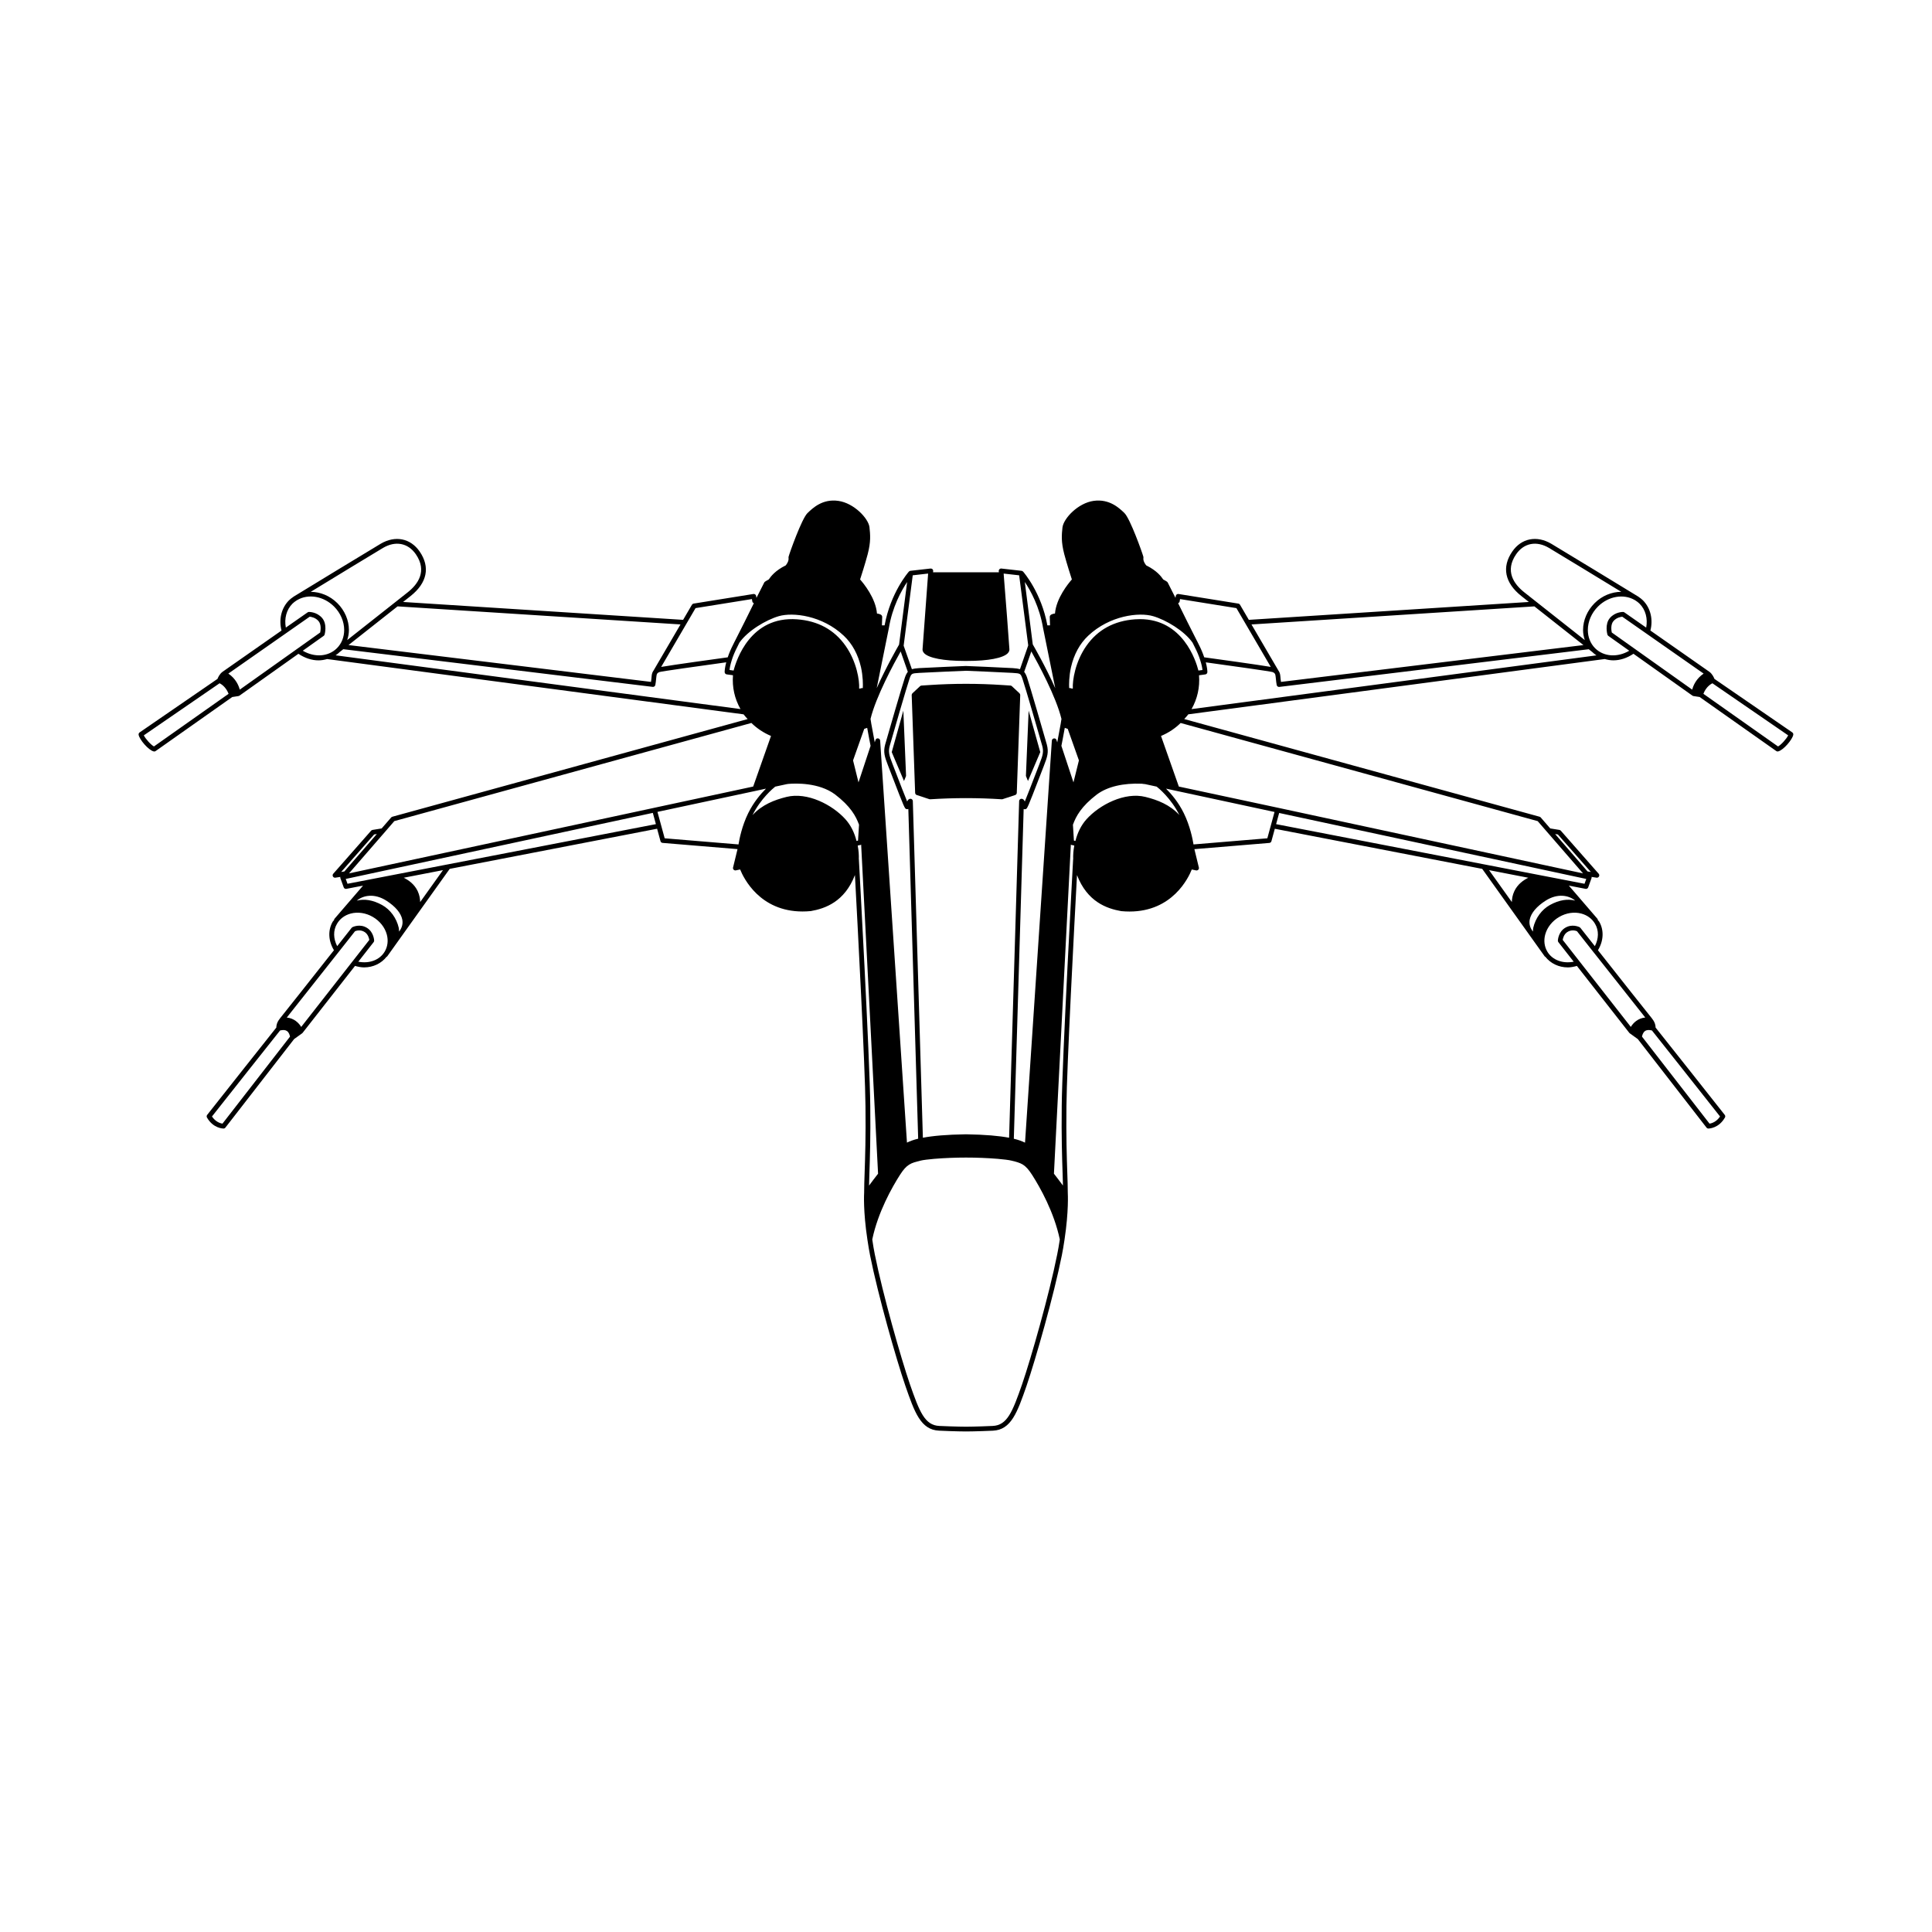 <?xml version="1.0" encoding="UTF-8"?>
<!-- Uploaded to: SVG Repo, www.svgrepo.com, Generator: SVG Repo Mixer Tools -->
<svg fill="#000000" width="800px" height="800px" version="1.1" viewBox="144 144 512 512" xmlns="http://www.w3.org/2000/svg">
 <g>
  <path d="m419.68 343.32-3.082-10.996-0.719 17.312 0.547 1.336z"/>
  <path d="m618.98 338.1-20.641-14.188c-0.156-0.422-0.574-1.328-1.352-1.891-0.543-0.391-9.188-6.434-15.613-10.922 0.754-2.945 0.047-5.973-1.984-8.008-0.348-0.348-0.734-0.633-1.129-0.902-0.012-0.008-0.012-0.027-0.027-0.035-0.004-0.004-0.062-0.039-0.082-0.051-0.09-0.059-0.18-0.109-0.27-0.164-2.598-1.586-19.676-12.004-22.754-13.824-3.863-2.289-7.938-1.484-10.355 2.039-2.844 4.121-1.996 8.309 2.391 11.793 0.359 0.285 1.082 0.855 2 1.582l-74.211 4.738-2.34-4.004c-0.098-0.164-0.262-0.277-0.449-0.305l-15.844-2.543c-0.336-0.062-0.66 0.176-0.719 0.516l-0.09 0.504c-1.172-2.332-2.051-4.051-2.051-4.051-0.051-0.09-0.113-0.168-0.195-0.227-0.02-0.016-0.469-0.328-1-0.59-0.496-0.727-1.629-2.316-4.508-3.738-0.32-0.391-0.867-1.203-0.738-2.016 0.016-0.086 0.012-0.172-0.012-0.258-0.277-1.047-3.504-10.125-5.031-11.602-1.383-1.332-3.965-3.797-8.156-3.219-4.129 0.582-7.941 4.617-8.254 7.031-0.203 1.934-0.398 3.762 0.477 7.106 0.703 2.637 1.684 5.672 2.012 6.688-0.945 1.07-4.144 4.965-4.473 9.027-0.613 0.07-1.387 0.281-1.387 0.898 0 0.07 0.043 1.41 0.074 2.242h-0.707c-1.574-8.621-6.227-14.016-6.43-14.246-0.008-0.004-0.02 0-0.023-0.008-0.102-0.105-0.23-0.184-0.383-0.199l-0.031-0.004-5.312-0.598c-0.156-0.023-0.391 0.043-0.523 0.188-0.137 0.141-0.195 0.336-0.172 0.527 0.004 0.016 0.016 0.117 0.027 0.281h-17.453c0.02-0.172 0.035-0.273 0.035-0.281 0.031-0.195-0.035-0.391-0.172-0.531-0.137-0.145-0.363-0.203-0.523-0.188l-5.316 0.602h-0.004l-0.027 0.004c-0.145 0.016-0.273 0.094-0.375 0.199-0.004 0.004-0.016 0.004-0.02 0.012-0.203 0.23-4.856 5.625-6.43 14.246h-0.707c0.031-0.832 0.074-2.172 0.074-2.242 0-0.617-0.773-0.828-1.387-0.898-0.328-4.062-3.527-7.957-4.473-9.027 0.328-1.016 1.309-4.051 2.012-6.691 0.875-3.344 0.68-5.172 0.469-7.191-0.305-2.324-4.117-6.359-8.246-6.941-4.188-0.602-6.773 1.883-8.184 3.242-1.504 1.453-4.734 10.531-5.008 11.578-0.02 0.086-0.023 0.172-0.012 0.258 0.129 0.812-0.418 1.625-0.738 2.016-2.781 1.371-3.93 2.906-4.508 3.738-0.531 0.262-0.98 0.574-1 0.59-0.082 0.059-0.148 0.137-0.195 0.227 0 0-0.879 1.715-2.051 4.051l-0.09-0.508c-0.062-0.34-0.402-0.582-0.719-0.516l-15.844 2.543c-0.188 0.031-0.348 0.145-0.449 0.305l-2.34 4.004-74.211-4.738c0.918-0.727 1.645-1.297 2.004-1.582 4.383-3.481 5.231-7.668 2.387-11.789-2.426-3.523-6.5-4.328-10.355-2.039-3.074 1.816-20.125 12.219-22.746 13.816-0.098 0.059-0.195 0.113-0.293 0.18-0.016 0.008-0.066 0.043-0.07 0.043-0.012 0.008-0.012 0.023-0.023 0.031-0.398 0.27-0.789 0.555-1.141 0.906-2.023 2.035-2.734 5.062-1.98 8.008-6.426 4.488-15.07 10.531-15.613 10.922-0.777 0.562-1.195 1.469-1.352 1.891l-20.641 14.188c-0.195 0.137-0.301 0.379-0.262 0.621 0.203 1.262 2.637 4.113 4.012 4.414 0.043 0.012 0.09 0.016 0.133 0.016 0.129 0 0.254-0.039 0.363-0.117l20.305-14.32 1.633-0.25c0.094-0.016 0.184-0.051 0.262-0.102 0.066-0.047 8.945-6.352 15.641-11.105 1.668 1.117 3.512 1.742 5.324 1.742 0.781 0 1.543-0.141 2.285-0.348l110.36 14.652c0.305 0.41 0.699 0.828 1.078 1.254l-94.16 25.883c-0.117 0.035-0.227 0.102-0.309 0.195l-2.519 2.906-2.43 0.395c-0.145 0.023-0.277 0.098-0.367 0.207l-10.035 11.406c-0.176 0.199-0.207 0.488-0.078 0.719 0.109 0.203 0.324 0.328 0.551 0.328 0.031 0 0.062-0.004 0.094-0.008l1.328-0.203c-0.016 0.102-0.051 0.195-0.012 0.297l0.891 2.465c0.09 0.254 0.328 0.414 0.59 0.414 0.039 0 0.078-0.004 0.117-0.012l4.422-0.855-7.574 8.797c-0.086 0.102-0.102 0.227-0.117 0.352-0.094 0.137-0.246 0.227-0.328 0.371-1.348 2.281-1.188 5.141 0.305 7.602-5.418 6.863-13.684 17.324-14.328 18.094-0.008 0.012-0.008 0.02-0.016 0.031-0.008 0.008-0.008 0.02-0.016 0.027-0.793 0.973-0.922 1.875-0.91 2.34-1.605 2.023-15.125 19.055-18.328 23.145-0.156 0.203-0.176 0.48-0.051 0.699 1.648 2.887 4.266 2.918 4.379 2.918 0.195 0 0.379-0.09 0.496-0.242l18.219-23.473 2.117-1.52c0.051-0.035 0.09-0.078 0.129-0.121l13.891-17.742c0.805 0.219 1.613 0.391 2.394 0.391 2.406 0 4.57-1.043 5.981-2.824 0.043-0.035 0.105-0.023 0.141-0.07l4.324-6.055v-0.004l12.254-17.156 54.965-10.637 0.898 3.293c0.07 0.254 0.289 0.441 0.551 0.461l19.863 1.648-1.184 4.871c-0.055 0.211 0.012 0.43 0.156 0.586 0.121 0.125 0.285 0.191 0.453 0.191 0.043 0 0.09-0.004 0.133-0.016l1.133-0.242c0.93 2.312 5.227 11.137 16.531 11.137 0.707 0 1.453-0.035 2.215-0.109 3.809-0.672 8.938-2.461 11.676-9.543 0.684 12.656 2.715 51 2.797 61.223 0.098 8.129-0.09 13.586-0.223 17.566-0.074 2.102-0.133 3.84-0.133 5.406-0.012 0.195-0.289 4.793 0.867 12.43l0.074 0.465c0.184 1.18 0.367 2.402 0.633 3.695 2.117 10.609 6.945 27.543 9.344 34.543 2.445 7.035 4.062 11.684 8.93 11.91 4.352 0.207 7.106 0.211 7.137 0.211s2.785-0.004 7.133-0.203c4.867-0.223 6.484-4.875 8.93-11.91 2.394-7 7.227-23.934 9.34-34.535 0.27-1.301 0.457-2.523 0.641-3.699l0.074-0.465c1.156-7.637 0.875-12.234 0.867-12.43 0-1.566-0.059-3.305-0.133-5.406-0.133-3.981-0.32-9.438-0.223-17.57 0.082-10.223 2.113-48.566 2.797-61.223 2.738 7.082 7.875 8.871 11.727 9.551 0.758 0.07 1.492 0.105 2.195 0.105 11.383 0 15.625-8.938 16.496-11.141l1.137 0.242c0.043 0.012 0.09 0.016 0.133 0.016 0.168 0 0.328-0.066 0.453-0.191 0.148-0.156 0.211-0.375 0.156-0.586l-1.184-4.871 19.863-1.648c0.262-0.023 0.48-0.207 0.551-0.461l0.898-3.293 54.965 10.629 12.254 17.156v0.004l4.324 6.055c0.035 0.047 0.098 0.035 0.137 0.07 1.414 1.781 3.574 2.824 5.981 2.824 0.785 0 1.59-0.172 2.394-0.391l13.891 17.742c0.039 0.047 0.078 0.09 0.129 0.121l2.117 1.52 18.219 23.473c0.117 0.152 0.301 0.242 0.496 0.242 0.113 0 2.731-0.031 4.379-2.918 0.129-0.223 0.109-0.5-0.051-0.699-3.203-4.094-16.719-21.121-18.328-23.145 0.008-0.465-0.117-1.367-0.91-2.34-0.008-0.008-0.008-0.02-0.016-0.027-0.008-0.012-0.008-0.02-0.016-0.031-0.645-0.766-8.91-11.227-14.328-18.094 1.492-2.461 1.656-5.32 0.312-7.594-0.082-0.148-0.238-0.238-0.332-0.379-0.012-0.125-0.027-0.25-0.117-0.355l-7.574-8.797 4.422 0.855c0.039 0.008 0.078 0.012 0.117 0.012 0.262 0 0.5-0.164 0.59-0.414l0.891-2.465c0.035-0.102 0-0.199-0.012-0.297l1.328 0.203c0.031 0.004 0.062 0.008 0.094 0.008 0.227 0 0.441-0.121 0.551-0.328 0.129-0.23 0.098-0.52-0.078-0.719l-10.035-11.406c-0.094-0.109-0.227-0.184-0.367-0.207l-2.441-0.398-2.516-2.906c-0.082-0.094-0.191-0.16-0.309-0.195l-94.164-25.883c0.379-0.426 0.777-0.848 1.078-1.254l110.36-14.652c0.738 0.207 1.5 0.348 2.285 0.348 1.812 0 3.656-0.621 5.324-1.742 6.695 4.758 15.574 11.062 15.641 11.105 0.078 0.051 0.168 0.086 0.262 0.102l1.633 0.25 20.305 14.32c0.109 0.078 0.234 0.117 0.363 0.117 0.043 0 0.09-0.004 0.133-0.016 1.371-0.301 3.809-3.152 4.012-4.414 0.043-0.238-0.062-0.48-0.258-0.617zm-47.844-26.48c-0.117-0.559-0.344-2.121 0.457-3.039 0.812-0.918 1.902-1.105 2.328-1.145 1.867 1.305 17.883 12.492 21.559 15.074-1.957 1.328-2.738 3.121-3.027 4.254-3.68-2.613-19.379-13.77-21.316-15.145zm-25.336-20.75c2.062-2.981 5.391-3.617 8.684-1.672 2.387 1.414 13.23 8.02 19.168 11.641-2.484 0.008-5.07 1-7.074 3.012-1.938 1.934-3.051 4.523-3.051 7.098 0 0.938 0.176 1.832 0.457 2.676-3.336-2.633-9.008-7.106-12.711-10.031-0.012-0.012-0.023-0.016-0.035-0.027-1.559-1.23-2.785-2.199-3.297-2.606-2.684-2.125-5.231-5.606-2.141-10.09zm4.832 13.828c3.879 3.062 9.781 7.719 12.996 10.254l-80.156 9.762c-0.062-0.434-0.137-1.027-0.172-1.535-0.043-0.586-0.203-1.059-0.48-1.434l-7.164-12.258zm-94.02-1.285 0.113-0.652 14.938 2.398 9.105 15.578c-3.281-0.562-14.461-2.106-17.641-2.543-0.352-1.062-0.836-2.227-1.441-3.398-0.109-0.246-0.234-0.488-0.367-0.746l-0.207-0.391v-0.008c-1.359-2.641-3.359-6.668-4.898-9.797 0.191-0.078 0.359-0.223 0.398-0.441zm-0.066 56.578c-2.512-2.738-5.797-4.008-8.992-4.797-5.457-1.371-12.133 2.035-15.641 5.938-1.422 1.598-2.383 3.59-2.914 5.731l-0.398-0.086-0.266-4.215c0.836-2.281 2.199-4.832 6.336-8.012 2.82-2.09 6.965-3.059 11.969-2.856 0.195 0.055 0.359 0.055 0.527 0.07 0.07 0.016 0.164 0.043 0.25 0.023l3.109 0.676c0.48 0.363 3.812 3.086 6.019 7.527zm-85.562 6.871c-0.535-2.148-1.492-4.137-2.918-5.731-3.5-3.898-10.156-7.301-15.637-5.938-3.199 0.793-6.492 2.066-9.004 4.824 2.191-4.426 5.508-7.148 6.019-7.551l3.09-0.668c0.051 0 0.363-0.043 0.41-0.055 1.816-0.156 8.055-0.414 12.359 2.793 4.148 3.188 5.512 5.738 6.348 8.02l-0.266 4.211zm-33.066-47.906c0.328-1.078 0.855-2.332 1.543-3.66 0.094-0.215 0.207-0.43 0.324-0.66l0.176-0.344c2.191-3.117 7.023-6.012 10.434-7.004 3.719-1.078 11.5-0.211 17.227 5.195 2.223 2.102 3.754 4.91 4.551 8.34 0.535 2.461 0.527 4.574 0.48 5.519l-0.305 0.016c-0.062 0.004-0.125 0.016-0.191 0.039l-0.242 0.094-0.234-0.035c0.121-2.09-0.621-7.066-3.609-11.324-2.992-4.25-7.32-6.609-12.871-7.008-12.301-0.898-16.059 10.75-16.789 13.578l-1.078-0.148c0.051-0.531 0.203-1.402 0.586-2.598zm44.766-2.316 1.895 5.402c-0.273 0.344-0.508 0.773-0.75 1.449-0.605 1.711-4.801 16.156-5.25 17.805-0.527 1.977-0.188 3.172 0.777 5.629 0.242 0.613 0.629 1.625 1.078 2.789 3.266 8.512 3.336 8.539 3.734 8.691 0.07 0.02 0.277 0.098 0.547-0.023l2.606 87.383c-1.219 0.293-2.172 0.645-2.969 1.039l-7.109-106.54c-0.02-0.301-0.25-0.547-0.551-0.582-0.355-0.051-0.582 0.145-0.68 0.43l-0.199 0.613c-0.191-0.977-0.52-2.707-0.887-4.781 0-0.004-0.004-0.004-0.008-0.012v-0.008c-0.051-0.242-0.082-0.496-0.117-0.746-0.031-0.223-0.066-0.445-0.105-0.66 1.438-5.922 6.203-14.711 7.988-17.879zm34.625 0c1.781 3.168 6.551 11.957 7.988 17.887-0.039 0.215-0.07 0.438-0.105 0.66-0.035 0.25-0.07 0.504-0.117 0.746v0.008c0 0.004-0.004 0.004-0.008 0.012-0.367 2.074-0.699 3.805-0.887 4.781l-0.199-0.613c-0.098-0.289-0.328-0.48-0.68-0.43-0.301 0.035-0.531 0.281-0.551 0.582l-7.109 106.54c-0.797-0.391-1.75-0.742-2.969-1.035l2.606-87.383c0.266 0.121 0.48 0.043 0.551 0.02 0.395-0.148 0.461-0.176 3.731-8.688 0.449-1.168 0.836-2.176 1.078-2.789 0.965-2.457 1.305-3.652 0.777-5.633-0.449-1.648-4.644-16.09-5.25-17.805-0.242-0.676-0.477-1.105-0.75-1.449zm8.867 20.25 0.785 0.27 2.961 8.352-1.445 5.828-3.199-9.68c0.113-0.547 0.484-2.445 0.898-4.769zm-11.203-12.98c0.574 1.629 4.789 16.117 5.219 17.711 0.418 1.551 0.223 2.43-0.727 4.84-0.246 0.617-0.633 1.629-1.082 2.801-0.836 2.184-2.102 5.477-2.801 7.148-0.188-0.406-0.434-0.73-0.871-0.73-0.34 0-0.621 0.27-0.629 0.609l-2.664 89.223c-2.66-0.504-6.258-0.828-11.434-0.914-5.164 0.086-8.758 0.406-11.414 0.914l-2.664-89.223c-0.012-0.34-0.289-0.609-0.629-0.609-0.438 0-0.684 0.324-0.871 0.73-0.699-1.672-1.965-4.965-2.801-7.148-0.449-1.172-0.836-2.184-1.082-2.801-0.949-2.414-1.145-3.289-0.727-4.84 0.434-1.598 4.644-16.086 5.219-17.711 0.516-1.453 0.516-1.453 2.613-1.586 2.41-0.152 12.289-0.562 12.34-0.562 0.098 0.004 9.977 0.41 12.387 0.562 2.098 0.133 2.098 0.133 2.617 1.586zm-44.906 21.602 2.961-8.352 0.785-0.27c0.414 2.324 0.785 4.223 0.898 4.769l-3.199 9.68zm91.523-23.809c-0.676-2.652-4.152-13.625-15.5-13.625-0.422 0-0.855 0.016-1.301 0.047-5.551 0.398-9.879 2.758-12.871 7.008-2.992 4.254-3.734 9.23-3.609 11.324l-0.234 0.035-0.242-0.094c-0.062-0.023-0.129-0.035-0.191-0.039l-0.305-0.016c-0.043-0.945-0.055-3.055 0.48-5.508 0.797-3.438 2.328-6.246 4.551-8.348 5.727-5.406 13.531-6.289 17.227-5.191 3.41 0.992 8.242 3.883 10.434 7.004l0.176 0.344c0.117 0.23 0.23 0.441 0.344 0.699 0.668 1.285 1.195 2.539 1.523 3.633 0.391 1.188 0.535 2.055 0.59 2.586zm-41.152-11.223c0 0.004-0.004 0.008-0.004 0.008l3.215 15.887c-2.562-5.742-5.684-11.129-5.957-11.598l-2.109-16.547c1.539 2.305 3.91 6.578 4.844 12.234 0.008 0.008 0.012 0.008 0.012 0.016zm-30.496-14.223-0.223 3.004c-0.449 5.988-1.199 16.016-1.238 16.816-0.012 0.254 0.059 0.645 0.441 1.043 1.234 1.277 5.211 2.035 10.668 2.035h0.797c5.465 0 9.441-0.754 10.676-2.035 0.383-0.398 0.453-0.789 0.441-1.043v-0.004c-0.051-0.969-1.141-15.531-1.504-19.727 0-0.016 0.016-0.027 0.016-0.043 0-0.023-0.023-0.035-0.027-0.059 0-0.082 0-0.164-0.004-0.238l4.102 0.461 2.402 18.574-2.18 6.297c-0.469-0.133-1.031-0.223-1.879-0.277-2.426-0.156-12.316-0.562-12.469-0.566-0.102 0.004-9.992 0.414-12.418 0.566-0.848 0.055-1.41 0.145-1.883 0.277l-2.184-6.223 2.406-18.652 4.07-0.461c0.004 0.086 0 0.168-0.012 0.254zm-5.543 1.98-2.137 16.594c-0.355 0.609-3.402 5.887-5.926 11.539l3.215-15.887c0-0.004-0.004-0.008-0.004-0.008 0-0.004 0.008-0.008 0.008-0.012 0.93-5.637 3.301-9.914 4.844-12.227zm-56.074 6.922 14.938-2.398 0.113 0.652c0.039 0.223 0.207 0.367 0.402 0.445-1.539 3.125-3.539 7.152-4.902 9.797v0.008l-0.207 0.391c-0.133 0.258-0.262 0.5-0.348 0.707-0.625 1.215-1.113 2.383-1.465 3.438-3.188 0.438-14.359 1.977-17.641 2.543zm-3.988 4.324-7.168 12.262c-0.277 0.375-0.438 0.844-0.48 1.434-0.035 0.508-0.109 1.102-0.172 1.531l-80.156-9.762c3.215-2.535 9.117-7.191 12.996-10.254zm-78.828-20.281c3.293-1.949 6.629-1.309 8.684 1.672 3.09 4.484 0.543 7.965-2.137 10.09-0.516 0.41-1.742 1.379-3.305 2.613-0.004 0.004-0.012 0.008-0.016 0.012-3.707 2.926-9.387 7.406-12.727 10.043 0.281-0.844 0.457-1.738 0.457-2.676 0-2.578-1.113-5.168-3.047-7.098-2.012-2.008-4.598-3.004-7.078-3.012 5.934-3.625 16.781-10.23 19.168-11.645zm-37.973 37.559c-0.293-1.129-1.07-2.926-3.027-4.254 3.68-2.582 19.691-13.766 21.559-15.074 0.422 0.039 1.52 0.227 2.328 1.145 0.801 0.918 0.574 2.481 0.457 3.039-1.938 1.379-17.637 12.535-21.316 15.145zm-22.738 15.055c-0.797-0.414-2.25-2.016-2.688-2.941l20.082-13.805c1.41 0.715 2.125 2.109 2.383 2.797zm39.438-25.367c2.481-1.762 4.551-3.231 5.543-3.938 0.117-0.082 0.203-0.203 0.242-0.344 0.035-0.109 0.762-2.773-0.68-4.418-1.402-1.594-3.312-1.566-3.469-1.582-0.121 0.004-0.246 0.043-0.344 0.113-0.285 0.199-2.672 1.867-5.781 4.039-0.453-2.359 0.141-4.723 1.742-6.332 0.312-0.309 0.656-0.566 1.012-0.801 0.055-0.035 0.164-0.102 0.34-0.207 2.887-1.652 6.91-1.016 9.691 1.766 1.699 1.699 2.676 3.965 2.676 6.211 0 1.871-0.684 3.586-1.918 4.82-2.324 2.316-5.984 2.484-9.055 0.672zm9.848 0.289 0.004 0.004s0.336-0.266 0.879-0.695l82.008 9.984c0.023 0.004 0.051 0.004 0.074 0.004 0.305 0 0.57-0.219 0.621-0.527 0.012-0.051 0.211-1.273 0.281-2.25 0.055-0.746 0.328-0.984 0.809-1.16 0.688-0.207 10.621-1.605 17.695-2.578-0.352 1.344-0.418 2.231-0.418 2.574 0 0.316 0.23 0.582 0.547 0.625l1.66 0.227c-0.25 3.18 0.441 6.231 1.988 8.965l-107.3-14.246c0.406-0.258 0.789-0.574 1.148-0.926zm14.414 44.863 94.625-26.008c1.445 1.414 3.172 2.586 5.199 3.445l-4.723 13.406-26.297 5.648c-0.004 0-0.008-0.004-0.016 0-0.004 0-0.004 0.004-0.008 0.008l-80.797 17.359 9.512-10.965 0.004-0.004zm-5.348 3.539 0.711-0.117-8.605 9.922-0.848 0.133zm6.754 25.535-0.148 0.207c-0.031-0.332 0-0.625-0.082-0.984-0.59-2.598-2.25-4.867-4.434-6.066-2.477-1.359-4.707-1.664-6.688-1.156 1.727-1.441 4.688-1.988 7.824 0.004 2.391 1.52 3.891 3.301 4.227 5.019 0.203 1.035-0.031 2.039-0.699 2.977zm-16.281 5.762c0.004-0.004 0.004-0.008 0.008-0.012 2.246-2.844 3.996-5.062 4.453-5.644 0.359-0.145 1.492-0.488 2.582 0.238 0.879 0.59 1.133 1.629 1.199 2.074l-18.047 23.055c-0.668-1.105-1.914-2.301-3.82-2.488 2.375-2.973 9.039-11.41 13.621-17.219 0-0.004 0-0.004 0.004-0.004zm-30.672 45.344c-0.555-0.09-1.805-0.453-2.781-1.898 3.641-4.648 16.609-20.98 18.051-22.797 0.777-0.191 1.402-0.156 1.824 0.148 0.559 0.395 0.742 1.125 0.805 1.488zm36.004-42.922 4.062-5.188c0.094-0.117 0.137-0.266 0.133-0.414-0.004-0.09-0.109-2.164-1.785-3.285-1.934-1.289-3.883-0.301-3.969-0.262-0.078 0.043-0.148 0.102-0.207 0.168-0.051 0.066-1.629 2.07-3.836 4.863-1.02-1.957-1.102-4.141-0.066-5.894 0.762-1.34 2.051-2.312 3.637-2.738 1.895-0.508 4.035-0.188 5.859 0.879 1.855 1.066 3.211 2.773 3.723 4.68 0.418 1.566 0.23 3.152-0.527 4.461-1.34 2.309-4.141 3.301-7.023 2.731zm16.391-15.805c-0.027-0.863-0.16-1.836-0.664-2.91-0.855-1.812-2.391-2.898-3.688-3.535l10.395-2.012zm7.367-9.992h-0.008l-26.617 5.148-0.465-1.281 81.379-17.508 0.812 2.984zm55.516-13.902 25.98-5.559 2.781-0.602c-1.371 1.367-3.254 3.551-4.703 6.488-1.672 3.394-2.356 6.914-2.578 8.297l-19.566-1.625zm21.527 13.953c0.008 0.035 0.016 0.066 0.023 0.098l-0.047 0.012zm31.852-1.371c0-0.016-0.016-0.023-0.016-0.039 0.039-1.016-0.035-2.262-0.293-3.621l0.82-0.176c0.051-0.012 0.047-0.082 0.09-0.105l4.484 87.242c-0.848 1.074-1.652 2.148-2.391 3.148 0.023-1.055 0.059-2.172 0.102-3.453 0.133-3.996 0.32-9.465 0.223-17.625-0.098-12.262-2.988-64.844-3.019-65.371zm52.555 104.71c-2.102 10.555-6.906 27.41-9.293 34.375-2.555 7.348-3.949 10.887-7.797 11.062-4.316 0.199-7.051 0.203-7.074 0.203s-2.762-0.004-7.074-0.203c-3.848-0.176-5.246-3.715-7.797-11.059-2.387-6.965-7.191-23.824-9.297-34.383-0.266-1.277-0.449-2.477-0.625-3.633l-0.051-0.355c1.512-7.242 5.242-13.824 7.344-17.109 1.832-2.863 2.879-3.125 5.426-3.762 0.723-0.191 2.195-0.348 3.664-0.484 5.59-0.449 11.246-0.449 16.816 0 1.48 0.137 2.953 0.293 3.684 0.488 2.539 0.633 3.586 0.895 5.418 3.758 2.102 3.285 5.832 9.867 7.344 17.109l-0.051 0.355c-0.184 1.152-0.363 2.356-0.637 3.637zm1.203-39.336c-0.098 8.16 0.09 13.633 0.223 17.625 0.043 1.281 0.078 2.398 0.102 3.453-0.742-1.004-1.547-2.082-2.391-3.152l4.484-87.242c0.047 0.023 0.039 0.094 0.09 0.105l0.82 0.176c-0.254 1.355-0.328 2.598-0.289 3.617-0.004 0.016-0.02 0.023-0.02 0.043-0.027 0.531-2.922 53.113-3.019 65.375zm34.848-63.902c0.008-0.035 0.016-0.07 0.02-0.109l0.027 0.121zm19.641-7.055-19.566 1.625c-0.223-1.383-0.906-4.898-2.578-8.297-1.449-2.938-3.332-5.125-4.707-6.492l2.781 0.605 25.973 5.582zm64.797 16.898-6.039-8.457 10.395 2.012c-1.297 0.637-2.832 1.723-3.688 3.535-0.512 1.078-0.641 2.047-0.668 2.91zm4.738 4.641c0.336-1.719 1.836-3.5 4.227-5.019 3.133-1.988 6.09-1.445 7.82-0.008-1.98-0.504-4.211-0.199-6.684 1.16-2.184 1.199-3.844 3.469-4.434 6.066-0.082 0.355-0.051 0.648-0.082 0.984l-0.148-0.207c-0.664-0.934-0.902-1.938-0.699-2.977zm16.973 8.727c0.008 0.004 0.004 0.012 0.012 0.016h0.004c4.582 5.805 11.246 14.242 13.621 17.215-1.914 0.184-3.156 1.383-3.82 2.488l-18.047-23.051c0.062-0.445 0.309-1.477 1.199-2.074 1.098-0.73 2.231-0.387 2.582-0.238 0.457 0.586 2.203 2.801 4.449 5.644zm33.461 43.461c-0.973 1.449-2.223 1.812-2.781 1.898l-17.898-23.062c0.059-0.359 0.246-1.09 0.805-1.488 0.43-0.305 1.051-0.34 1.824-0.148 1.441 1.82 14.41 18.152 18.051 22.801zm-37.016-50.004c-0.059-0.07-0.129-0.129-0.207-0.168-0.09-0.039-2.035-1.027-3.969 0.262-1.676 1.121-1.781 3.195-1.785 3.285-0.004 0.148 0.039 0.297 0.133 0.414l4.062 5.188c-2.883 0.57-5.688-0.422-7.023-2.731-0.758-1.312-0.945-2.898-0.527-4.461 0.512-1.906 1.871-3.613 3.731-4.684 1.824-1.062 3.957-1.387 5.856-0.875 1.586 0.426 2.875 1.398 3.641 2.746 1.031 1.75 0.949 3.93-0.07 5.887-2.211-2.797-3.789-4.797-3.84-4.863zm1.102-11.668-26.621-5.148h-0.008l-55.102-10.656 0.809-2.961 81.383 17.484zm-7.066-13.07 8.742 9.938-0.871-0.133-8.59-9.918zm-2.844-0.652s0.004 0.004 0.004 0.004l9.512 10.965-80.859-17.395-26.258-5.617-4.723-13.406c2.039-0.859 3.773-2.035 5.203-3.441l94.621 26.008zm-94.234-32.57c1.539-2.715 2.231-5.762 1.984-8.965l1.664-0.227c0.316-0.043 0.547-0.309 0.547-0.625 0-0.348-0.062-1.234-0.418-2.574 7.074 0.969 17.008 2.371 17.684 2.574 0.492 0.184 0.766 0.422 0.82 1.164 0.07 0.977 0.27 2.199 0.281 2.25 0.051 0.309 0.316 0.527 0.621 0.527 0.023 0 0.051-0.004 0.074-0.004l82.008-9.984c0.543 0.43 0.879 0.695 0.879 0.695l0.004-0.004c0.359 0.348 0.742 0.668 1.148 0.934zm106.94-16.141c-1.234-1.238-1.918-2.953-1.918-4.82 0-2.25 0.98-4.512 2.68-6.211 2.781-2.785 6.812-3.418 9.695-1.758 0.16 0.098 0.258 0.156 0.316 0.191 0.359 0.234 0.707 0.496 1.02 0.809 1.609 1.609 2.199 3.973 1.75 6.332-3.109-2.172-5.496-3.84-5.781-4.039-0.098-0.07-0.223-0.109-0.344-0.113-0.129 0.012-2.066-0.016-3.469 1.582-1.441 1.645-0.715 4.309-0.68 4.418 0.039 0.141 0.121 0.262 0.242 0.344 0.992 0.707 3.062 2.176 5.543 3.938-3.066 1.812-6.727 1.645-9.055-0.672zm48.488 26.039-19.781-13.949c0.254-0.688 0.965-2.078 2.383-2.797l20.082 13.805c-0.434 0.926-1.887 2.527-2.684 2.941z"/>
  <path d="m380.32 343.32 3.25 7.652 0.547-1.336-0.719-17.312z"/>
  <path d="m411.79 325.68-2.102-0.137c-6.426-0.43-12.949-0.43-19.375 0l-2.102 0.137c-0.148 0.008-0.285 0.066-0.391 0.168l-2.008 1.871c-0.133 0.121-0.207 0.301-0.203 0.48l0.914 25.918c0.012 0.262 0.184 0.496 0.434 0.574l3.324 1.094c0.074 0.027 0.172 0.035 0.234 0.031 6.289-0.41 12.664-0.41 18.953 0 0.012 0.004 0.023 0.004 0.039 0.004 0.07 0 0.133-0.012 0.195-0.031l3.324-1.094c0.25-0.082 0.422-0.312 0.434-0.574l0.914-25.918c0.004-0.184-0.07-0.359-0.203-0.48l-2.008-1.871c-0.09-0.105-0.227-0.168-0.375-0.172z"/>
 </g>
</svg>